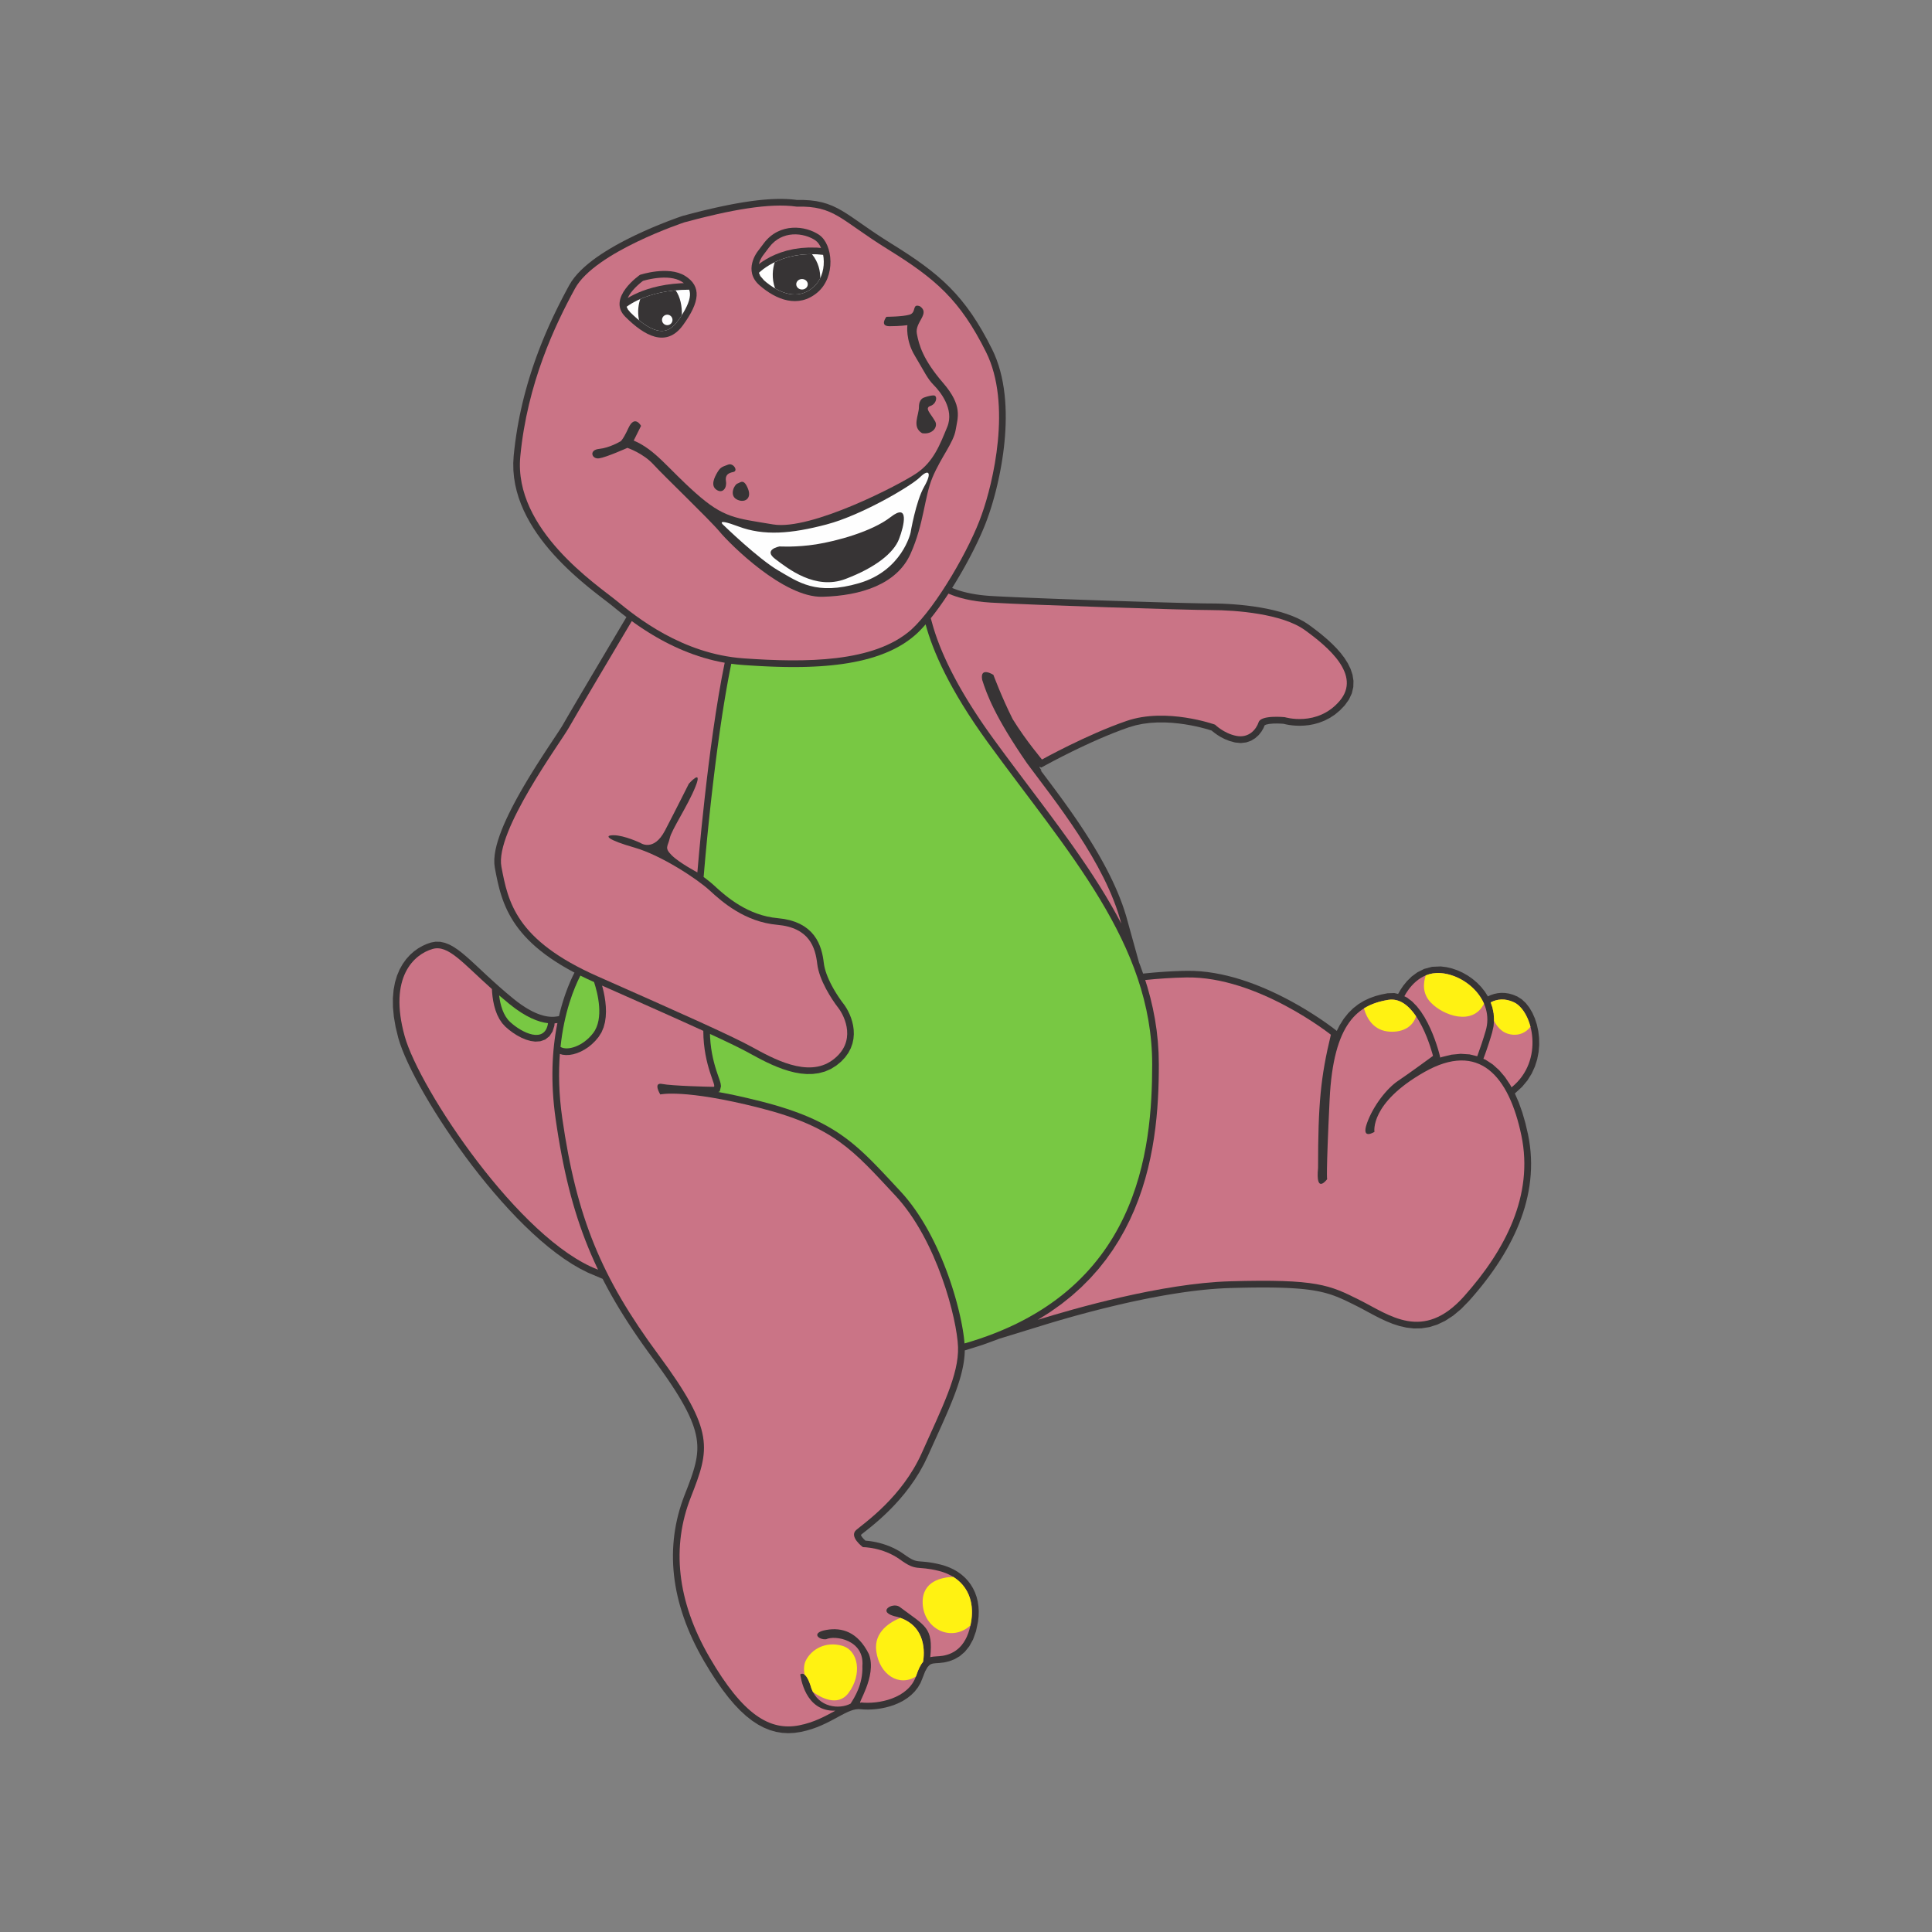 <?xml version="1.0" encoding="UTF-8"?>
<!DOCTYPE svg PUBLIC "-//W3C//DTD SVG 1.1//EN" "http://www.w3.org/Graphics/SVG/1.1/DTD/svg11.dtd">
<!-- Creator: CorelDRAW 2018 (64-Bit) -->
<svg xmlns="http://www.w3.org/2000/svg" xml:space="preserve" width="3.413in" height="3.413in" version="1.1" style="shape-rendering:geometricPrecision; text-rendering:geometricPrecision; image-rendering:optimizeQuality; fill-rule:evenodd; clip-rule:evenodd"
viewBox="0 0 3413.33 3413.33"
 xmlns:xlink="http://www.w3.org/1999/xlink">
 <rect x="0" y="0" width="3413.33" height="3413.33" fill="#808080" stroke="none"/>
 <defs>
  <style type="text/css">
   <![CDATA[
    .fil0 {fill:none}
    .fil3 {fill:#FEFEFE}
    .fil1 {fill:#373435}
    .fil5 {fill:#FFF212}
    .fil2 {fill:#CA7486}
    .fil4 {fill:#78C843}
   ]]>
  </style>
 </defs>
 <g id="Layer_x0020_1">
  <rect class="fil0" x="-0" y="-0" width="3413.33" height="3413.33"/>
  <g id="_2523608444528">
   <path class="fil1" d="M1408.15 353.3l-3.93 -0.51 -4.97 -0.51 -5.07 -0.38 -5.19 -0.28 -5.28 -0.15 -5.39 -0.04 -5.5 0.06 -5.61 0.16 -5.7 0.28 -5.8 0.37 -5.89 0.47 -6.01 0.56 -6.07 0.67 -6.19 0.75 -6.26 0.84 -6.39 0.92 -6.45 1.02 -6.54 1.09 -6.61 1.19 -6.72 1.24 -6.79 1.33 -6.87 1.4 -6.94 1.47 -7.03 1.53 -7.1 1.62 -7.16 1.67 -7.23 1.73 -7.31 1.81 -7.36 1.85 -7.43 1.93 -7.48 1.97 -7.96 2.13 -0.82 0.28 -1.31 0.44 -2.2 0.76 -2.99 1.05 -3.7 1.33 -4.38 1.6 -5 1.86 -5.59 2.11 -6.1 2.39 -6.57 2.62 -6.98 2.85 -7.36 3.07 -7.67 3.31 -7.93 3.52 -8.15 3.72 -8.34 3.93 -8.43 4.15 -8.49 4.31 -8.51 4.51 -8.5 4.69 -8.39 4.88 -8.26 5.03 -8.08 5.2 -7.87 5.37 -7.57 5.55 -7.25 5.7 -6.87 5.88 -6.46 6.05 -5.97 6.26 -5.46 6.45 -4.86 6.67 -4.08 6.67 -3.5 6.47 -3.45 6.46 -3.52 6.67 -3.58 6.91 -3.62 7.14 -3.65 7.35 -3.68 7.56 -3.72 7.78 -3.7 8 -3.71 8.2 -3.69 8.41 -3.68 8.61 -3.64 8.82 -3.61 9.02 -3.56 9.22 -3.51 9.42 -3.43 9.62 -3.36 9.8 -3.27 9.99 -3.17 10.17 -3.07 10.38 -2.95 10.54 -2.83 10.72 -2.7 10.91 -2.54 11.09 -2.41 11.24 -2.23 11.43 -2.07 11.6 -1.87 11.76 -1.69 11.92 -1.5 12.09 -1.31 12.41 -0.72 12.75 0.22 12.7 1.13 12.47 1.96 12.22 2.76 11.98 3.47 11.69 4.15 11.42 4.75 11.12 5.31 10.84 5.8 10.54 6.23 10.25 6.61 9.92 6.95 9.64 7.22 9.31 7.46 9.01 7.62 8.67 7.76 8.37 7.81 8.03 7.85 7.7 7.81 7.35 7.73 7.03 7.61 6.67 7.42 6.31 7.17 5.94 6.91 5.58 6.56 5.19 6.17 4.81 5.71 4.41 5.23 4.01 4.65 3.58 4.04 3.14 3.38 2.7 3.28 2.68 3.61 2.94 3.91 3.15 4.17 3.33 4.47 3.5 4.74 3.63 0.29 0.22 -3.1 5.24 -2.74 4.61 -2.99 5.04 -3.22 5.41 -3.41 5.76 -3.61 6.07 -3.76 6.35 -3.92 6.58 -4.03 6.8 -4.14 6.98 -4.21 7.11 -4.3 7.22 -4.33 7.31 -4.35 7.34 -4.35 7.35 -4.35 7.33 -4.3 7.29 -4.25 7.18 -4.17 7.06 -4.09 6.91 -3.96 6.72 -3.82 6.49 -3.67 6.23 -3.49 5.93 -3.29 5.62 -3.08 5.25 -2.84 4.86 -2.59 4.44 -2.31 3.99 -2.02 3.48 -3.04 5.3 -1.59 2.72 -2.13 3.41 -2.69 4.19 -3.19 4.87 -3.62 5.5 -4.03 6.06 -4.37 6.61 -4.7 7.09 -4.94 7.54 -5.17 7.93 -5.33 8.29 -5.5 8.6 -5.57 8.89 -5.63 9.12 -5.64 9.32 -5.62 9.48 -5.54 9.6 -5.43 9.67 -5.26 9.71 -5.08 9.72 -4.83 9.69 -4.56 9.6 -4.24 9.51 -3.88 9.37 -3.47 9.22 -3.02 9 -2.54 8.8 -2 8.56 -1.39 8.33 -0.72 8.08 0.04 7.85 0.86 7.18 1.19 6.29 1.16 5.96 1.23 6.02 1.31 6.09 1.45 6.17 1.57 6.22 1.74 6.28 1.94 6.33 2.17 6.39 2.39 6.41 2.68 6.45 2.96 6.48 3.3 6.51 3.62 6.51 4 6.52 4.37 6.52 4.8 6.53 5.21 6.5 5.67 6.5 6.12 6.46 6.62 6.46 7.12 6.42 7.67 6.39 8.2 6.36 8.79 6.34 9.37 6.3 10 6.28 10.61 6.24 11.3 6.22 2.16 1.11 -1.8 3.61 -1.85 3.87 -1.92 4.15 -1.99 4.46 -2.01 4.79 -2.05 5.06 -2.06 5.37 -2.07 5.67 -2.06 5.97 -2.02 6.25 -1.99 6.56 -1.95 6.84 -1.88 7.15 -1.78 7.26 -7.19 0.94 -2.91 0.19 -3.17 0 -3.44 -0.21 -3.7 -0.45 -3.98 -0.74 -4.26 -1.04 -4.54 -1.41 -4.83 -1.77 -5.13 -2.2 -5.42 -2.65 -5.74 -3.15 -6.01 -3.66 -6.32 -4.22 -6.61 -4.8 -6.95 -5.45 -13.12 -10.93 -12.22 -10.59 -11.32 -10.15 -10.56 -9.69 -9.81 -9.16 -9.19 -8.59 -8.64 -7.97 -8.19 -7.3 -7.81 -6.58 -7.59 -5.84 -7.5 -5.01 -7.58 -4.11 -7.8 -3.05 -8.11 -1.77 -8.36 -0.2 -8.09 1.45 -7.56 2.59 -7.44 3.34 -7.46 4.28 -7.39 5.27 -7.13 6.33 -6.73 7.42 -6.17 8.57 -5.48 9.71 -4.6 10.91 -3.61 12.06 -2.47 13.26 -1.25 14.46 0.12 15.71 1.56 16.98 3.13 18.3 4.8 19.67 3.08 9.88 3.9 10.67 4.71 11.46 5.46 12.17 6.21 12.87 6.89 13.49 7.57 14.05 8.2 14.55 8.81 14.99 9.38 15.36 9.91 15.65 10.42 15.87 10.9 16.06 11.33 16.13 11.73 16.16 12.09 16.11 12.45 16 12.74 15.81 13.02 15.56 13.24 15.22 13.46 14.85 13.62 14.37 13.77 13.84 13.88 13.23 13.98 12.58 14.03 11.83 14.06 11.02 14.05 10.13 14.04 9.2 14.01 8.16 13.96 7.06 26.04 11 2.77 5.45 6.42 12.1 6.69 12.09 6.96 12.1 7.25 12.13 7.52 12.16 7.81 12.24 8.11 12.3 8.42 12.41 8.71 12.51 9.04 12.65 9.32 12.75 9.1 12.44 8.41 11.77 7.8 11.2 7.17 10.63 6.58 10.12 6 9.61 5.43 9.15 4.88 8.69 4.35 8.28 3.83 7.87 3.33 7.51 2.85 7.15 2.42 6.85 1.97 6.55 1.57 6.31 1.18 6.09 0.83 5.94 0.47 5.79 0.16 5.69 -0.17 5.67 -0.46 5.68 -0.74 5.7 -1.03 5.78 -1.31 5.91 -1.57 6.07 -1.82 6.24 -2.06 6.44 -2.31 6.67 -2.5 6.94 -2.72 7.22 -2.9 7.53 -3.11 7.94 -3.11 8.33 -2.89 8.47 -2.62 8.54 -2.39 8.58 -2.1 8.67 -1.85 8.7 -1.58 8.77 -1.32 8.83 -1.04 8.89 -0.77 8.92 -0.51 8.98 -0.23 9.03 0.05 9.09 0.32 9.11 0.6 9.17 0.88 9.2 1.17 9.26 1.44 9.27 1.73 9.33 2.02 9.34 2.3 9.39 2.59 9.41 2.87 9.46 3.15 9.48 3.46 9.51 3.73 9.54 4.04 9.56 4.31 9.59 4.61 9.62 4.9 9.63 5.2 9.66 5.51 9.7 11.08 18.4 10.86 16.8 10.7 15.25 10.54 13.74 10.46 12.3 10.39 10.88 10.37 9.52 10.39 8.18 10.46 6.89 10.56 5.59 10.65 4.32 10.73 3.04 10.79 1.8 10.81 0.59 10.81 -0.53 10.72 -1.58 10.28 -2.33 9.6 -2.81 9.02 -3.2 8.45 -3.49 7.94 -3.66 7.44 -3.73 6.98 -3.69 6.56 -3.57 6.16 -3.31 5.78 -3 5.43 -2.58 5.05 -2.09 4.7 -1.54 4.37 -0.98 4.09 -0.41 4.56 0.16 6.04 0.49 7.07 0.15 7.41 -0.25 7.65 -0.69 7.86 -1.12 7.96 -1.63 8 -2.13 7.94 -2.7 7.81 -3.29 7.57 -3.94 7.27 -4.66 6.8 -5.42 6.24 -6.21 5.52 -7.07 4.65 -7.93 3.33 -8.1 4.8 -12.3 4.11 -7.3 3.37 -3.78 2.78 -1.77 3.31 -1 4.9 -0.59 6.67 -0.43 8.2 -0.94 9.15 -2.11 9.41 -3.61 9.35 -5.46 8.82 -7.55 7.93 -9.78 6.67 -12.1 5.2 -14.5 3.55 -16.95 1.04 -9.4 0.25 -9.02 -0.51 -8.74 -1.27 -8.42 -2 -8.07 -2.74 -7.7 -3.44 -7.28 -4.13 -6.84 -4.76 -6.34 -5.39 -5.84 -5.95 -5.29 -6.5 -4.74 -6.98 -4.15 -7.44 -3.58 -7.85 -3 -8.14 -2.38 -7.6 -1.77 -6.63 -1.3 -5.82 -0.93 -5.15 -0.65 -4.49 -0.43 -3.89 -0.31 -3.3 -0.27 -2.83 -0.3 -2.43 -0.37 -2.23 -0.5 -2.28 -0.71 -2.55 -1.03 -3 -1.48 -3.57 -2.06 -4.24 -2.74 -5.24 -3.66 -6.12 -4.12 -6.41 -3.74 -6.38 -3.22 -6.3 -2.77 -6.13 -2.31 -5.92 -1.94 -5.66 -1.58 -5.34 -1.28 -4.94 -0.98 -4.5 -0.74 -3.98 -0.53 -3.46 -0.37 -2.63 -0.2 -0.28 -0.23 -2.86 -2.76 -2.73 -3.17 -1.78 -2.83 -0.33 -1 0.46 -0.65 1.87 -1.54 4.17 -3.31 5.31 -4.2 6.27 -5.07 7.09 -5.88 7.74 -6.73 8.29 -7.55 8.67 -8.38 8.97 -9.19 9.12 -10.04 9.14 -10.86 9.02 -11.7 8.79 -12.53 8.41 -13.38 7.92 -14.23 7.19 -14.91 3.37 -7.5 3.98 -8.86 5.66 -12.49 3.13 -6.9 3.08 -6.82 3.03 -6.72 2.95 -6.61 2.89 -6.5 2.83 -6.43 2.76 -6.33 2.67 -6.25 2.59 -6.17 2.49 -6.08 2.41 -6 2.29 -5.93 2.2 -5.83 2.1 -5.78 1.98 -5.72 1.84 -5.64 1.74 -5.58 1.6 -5.54 1.46 -5.46 1.31 -5.42 1.17 -5.36 1.01 -5.31 0.86 -5.28 0.67 -5.23 0.52 -5.18 0.31 -5.15 0.1 -3.86 31.52 -9.85 27.01 -9.91 1.52 -0.64 78.44 -24.13 6.63 -2.04 7.15 -2.15 7.61 -2.27 8.07 -2.36 8.5 -2.46 8.9 -2.53 9.27 -2.61 9.64 -2.63 9.98 -2.69 10.29 -2.71 10.56 -2.73 10.83 -2.72 11.07 -2.72 11.28 -2.69 11.46 -2.67 11.64 -2.61 11.78 -2.55 11.9 -2.48 11.97 -2.41 12.06 -2.29 12.1 -2.19 12.12 -2.06 12.1 -1.94 12.07 -1.79 12.03 -1.63 11.95 -1.46 11.81 -1.28 11.71 -1.08 11.56 -0.88 11.37 -0.66 11.19 -0.44 13.95 -0.36 13.25 -0.28 12.53 -0.19 11.82 -0.1 11.17 0 10.53 0.08 9.94 0.18 9.34 0.25 8.8 0.35 8.28 0.44 7.79 0.52 7.31 0.61 6.89 0.69 6.48 0.78 6.12 0.86 5.76 0.94 5.45 1.03 5.19 1.11 4.94 1.19 4.72 1.26 4.56 1.35 4.41 1.44 4.31 1.52 4.23 1.61 4.22 1.72 4.21 1.81 4.25 1.9 4.3 2 4.39 2.11 4.52 2.22 4.68 2.31 4.76 2.38 9.83 5.1 10.07 5.43 10.43 5.6 10.78 5.52 11.18 5.24 11.57 4.69 12.03 3.89 12.48 2.81 12.96 1.46 13.38 -0.23 13.72 -2.15 13.93 -4.34 14.05 -6.68 14.11 -9.17 14.16 -11.8 14.09 -14.43 7.01 -7.97 6.72 -7.92 6.59 -8.01 6.42 -8.1 6.27 -8.19 6.1 -8.3 5.91 -8.39 5.71 -8.48 5.52 -8.56 5.3 -8.67 5.08 -8.75 4.85 -8.85 4.61 -8.93 4.36 -9.03 4.11 -9.11 3.81 -9.21 3.54 -9.27 3.26 -9.38 2.96 -9.45 2.63 -9.55 2.31 -9.62 1.97 -9.7 1.64 -9.77 1.26 -9.85 0.91 -9.91 0.53 -10 0.15 -10.06 -0.26 -10.13 -0.66 -10.19 -1.09 -10.24 -1.5 -10.29 -1.96 -10.36 -4.61 -19.81 -5.42 -18.77 -6.24 -17.6 -6.94 -15.94 12.91 -11.85 9.32 -11.26 7.47 -11.96 5.69 -12.44 4.04 -12.7 2.5 -12.8 1.09 -12.71 -0.23 -12.47 -1.41 -12.05 -2.51 -11.52 -3.51 -10.83 -4.45 -10.03 -5.34 -9.08 -6.26 -7.99 -7.19 -6.71 -7.89 -4.95 -7.58 -3.14 -7.18 -2.02 -7 -1.05 -6.8 -0.17 -6.48 0.65 -6.13 1.36 -5.69 1.93 -5.04 2.27 -5.44 -8.57 -6.5 -8.17 -7.24 -7.43 -7.92 -6.69 -8.45 -5.9 -8.93 -5.09 -9.28 -4.2 -9.56 -3.28 -9.75 -2.3 -10.17 -1.28 -15.34 0.64 -13.96 3.74 -12.03 6.02 -10.08 7.43 -8.22 8.07 -6.52 7.99 -4.94 7.3 -4.26 7.37 -6.72 -1.55 -12.09 0.42 -11.1 2.2 -10.4 2.8 -10.24 3.69 -10 4.72 -9.66 5.89 -9.21 7.18 -8.65 8.57 -8.02 10 -7.28 11.52 -4.97 9.91 -3.48 -2.71 -1.16 -0.9 -1.89 -1.45 -2.6 -1.95 -3.26 -2.39 -3.91 -2.83 -4.52 -3.19 -5.12 -3.54 -5.68 -3.83 -6.24 -4.11 -6.76 -4.32 -7.25 -4.52 -7.72 -4.67 -8.2 -4.79 -8.59 -4.84 -9.02 -4.9 -9.39 -4.88 -9.74 -4.84 -10.08 -4.76 -10.4 -4.65 -10.68 -4.48 -10.94 -4.29 -11.19 -4.06 -11.43 -3.79 -11.59 -3.45 -11.78 -3.11 -11.93 -2.7 -12.07 -2.28 -12.17 -1.8 -12.26 -1.27 -12.33 -0.71 -12.24 -0.11 -4.91 0.11 -4.76 0.13 -4.73 0.16 -4.73 0.18 -4.71 0.21 -4.68 0.24 -4.66 0.26 -4.64 0.28 -4.62 0.31 -4.59 0.33 -4.55 0.35 -4.54 0.37 -4.51 0.4 -4.46 0.41 -4.44 0.43 -7.03 0.7 -4.76 -13.41 -2.38 -6.05 -22.78 -82.18 -3.28 -10.5 -3.61 -10.48 -3.94 -10.45 -4.22 -10.42 -4.51 -10.38 -4.74 -10.31 -5 -10.26 -5.19 -10.17 -5.4 -10.11 -5.56 -10.02 -5.71 -9.93 -5.83 -9.81 -5.95 -9.71 -6.04 -9.58 -6.11 -9.46 -6.14 -9.3 -6.19 -9.16 -6.19 -8.99 -6.19 -8.83 -6.14 -8.63 -6.09 -8.46 -6.02 -8.26 -5.94 -8.05 -5.81 -7.81 -5.68 -7.6 -5.52 -7.35 -10.5 -13.94c6.93,4.65 -7.83,-10.13 1.44,-4.34l7.93 -4.29 2.62 -1.44 4.19 -2.24 5.63 -3.01 6.98 -3.65 8.18 -4.22 9.25 -4.68 10.2 -5.06 11.02 -5.33 11.7 -5.52 12.26 -5.62 12.66 -5.61 12.96 -5.51 13.11 -5.33 13.14 -5.04 12.83 -4.59 12.55 -3.67 12.65 -2.56 12.81 -1.61 12.81 -0.77 12.68 -0 12.37 0.61 11.91 1.14 11.29 1.52 10.53 1.81 9.59 1.96 8.51 1.99 7.26 1.9 5.89 1.69 4.33 1.33 1.31 0.43 1.28 1.11 3.75 3.01 5.01 3.56 6.19 3.81 7.3 3.72 8.36 3.3 9.5 2.53 10.07 0.99 9.56 -1.14 8.59 -3 7.33 -4.48 6.08 -5.46 4.85 -6.09 3.73 -6.41 1.76 -4.27 0.56 -0.7 2.09 -1 5.46 -1.2 7.03 -0.66 7.26 -0.12 6.36 0.2 4.47 0.3 0.58 0.05 1.94 0.5 3.44 0.75 4.49 0.79 5.48 0.72 6.33 0.51 7.1 0.18 7.73 -0.3 8.31 -0.89 8.73 -1.65 9.06 -2.54 9.24 -3.56 9.31 -4.72 9.2 -6.02 8.95 -7.42 8.64 -9.02 7.41 -10.27 5.06 -10.89 2.63 -11.14 0.29 -11.1 -1.73 -10.76 -3.44 -10.3 -4.8 -9.8 -5.9 -9.32 -6.77 -8.87 -7.46 -8.46 -7.95 -8.04 -8.28 -7.63 -8.42 -7.19 -8.4 -6.74 -8.19 -6.24 -8.02 -5.9 -8.62 -5.57 -9.62 -5.06 -10.22 -4.45 -10.77 -3.94 -11.19 -3.44 -11.53 -3 -11.75 -2.57 -11.87 -2.2 -11.87 -1.85 -11.78 -1.52 -11.57 -1.22 -11.27 -0.96 -10.82 -0.69 -10.29 -0.47 -9.64 -0.26 -8.81 -0.09 -4.75 -0.02 -5.96 -0.07 -7.14 -0.12 -8.27 -0.17 -9.29 -0.2 -10.24 -0.24 -11.09 -0.28 -11.9 -0.33 -12.61 -0.34 -13.23 -0.39 -13.78 -0.41 -14.28 -0.44 -14.67 -0.45 -15 -0.48 -15.23 -0.49 -15.42 -0.52 -15.5 -0.52 -15.5 -0.52 -15.44 -0.54 -15.31 -0.55 -15.08 -0.54 -28.13 -1.06 -15.01 -0.59 -13.43 -0.54 -12.82 -0.53 -12.13 -0.52 -11.37 -0.51 -10.53 -0.48 -9.61 -0.47 -8.6 -0.44 -7.48 -0.43 -6.31 -0.42 -5.99 -0.54 -5.74 -0.63 -5.5 -0.72 -5.22 -0.79 -5 -0.87 -4.73 -0.93 -4.51 -1 -4.28 -1.03 -4.04 -1.07 -3.79 -1.11 -3.61 -1.15 -3.36 -1.15 -3.17 -1.17 -2.96 -1.18 -1.05 -0.45 0.46 -0.72 4.49 -7.22 4.4 -7.29 4.35 -7.32 4.26 -7.37 4.18 -7.38 4.05 -7.38 3.95 -7.32 3.82 -7.3 3.7 -7.23 3.54 -7.14 3.41 -7.02 3.24 -6.92 3.06 -6.76 2.88 -6.6 2.71 -6.43 2.49 -6.24 2.28 -6.02 2.03 -5.7 1.95 -5.53 2.04 -6.08 2.07 -6.52 2.09 -6.93 2.11 -7.32 2.1 -7.71 2.07 -8.07 2.02 -8.39 1.99 -8.67 1.9 -8.98 1.81 -9.23 1.7 -9.48 1.57 -9.68 1.44 -9.89 1.27 -10.06 1.08 -10.2 0.89 -10.3 0.68 -10.42 0.44 -10.48 0.19 -10.55 -0.07 -10.56 -0.36 -10.59 -0.67 -10.56 -1 -10.53 -1.34 -10.45 -1.7 -10.38 -2.11 -10.28 -2.51 -10.15 -2.93 -9.98 -3.39 -9.81 -3.86 -9.61 -4.34 -9.3 -8.79 -17.03 -8.79 -15.81 -8.88 -14.74 -9.05 -13.8 -9.27 -12.92 -9.56 -12.16 -9.89 -11.45 -10.31 -10.89 -10.75 -10.37 -11.26 -9.98 -11.81 -9.66 -12.43 -9.48 -13.09 -9.36 -13.83 -9.39 -14.61 -9.5 -15.43 -9.68 -14.86 -9.4 -13.25 -8.73 -11.92 -8.1 -10.81 -7.51 -9.9 -6.91 -9.22 -6.35 -8.76 -5.8 -8.53 -5.26 -8.49 -4.67 -8.65 -4.09 -8.96 -3.44 -9.43 -2.77 -10 -2.06 -10.7 -1.35 -11.57 -0.69 -11.62 -0.02z"/>
   <path class="fil2" d="M1407.38 365.06c-47.59,-6.91 -117.7,5.91 -198.03,27.68 0,0 -158.11,52.29 -193.41,116.87 -35.3,64.59 -84.43,167.62 -96.71,296.79 -12.28,129.17 136.61,227.58 170.39,255.26 33.77,27.68 115.13,93.8 224.12,101.49 108.99,7.69 230.25,7.69 296.26,-50.74 44.52,-40.46 104.39,-145.16 124.34,-202.99 19.95,-55.36 53.72,-195.3 7.67,-287.56 -46.06,-92.26 -89.03,-129.17 -173.46,-181.45 -84.43,-52.28 -93.63,-76.89 -161.17,-75.35zm-30.28 600.36c0,0 -29.65,5.56 -7.41,22.23 22.23,16.67 70.41,55.58 124.13,35.2 53.73,-20.38 85.22,-46.32 94.49,-70.41 9.26,-24.09 18.52,-64.85 -14.82,-38.91 -33.35,25.94 -96.34,42.61 -131.55,48.17 -35.2,5.56 -64.85,3.7 -64.85,3.7z"/>
   <path class="fil1" d="M1130.69 485.55c0,0 -59.29,40.76 -25.94,74.11 33.35,33.35 72.25,55.58 101.9,14.82 29.64,-40.76 33.35,-68.55 3.7,-87.08 -29.64,-18.53 -79.67,-1.85 -79.67,-1.85z"/>
   <polygon class="fil3" points="1107.19,541.9 1107.42,542.84 1109.45,546.86 1113.41,551.67 1119.09,557.17 1125.16,562.62 1131.24,567.63 1137.28,572.11 1143.25,576 1149.07,579.21 1154.7,581.71 1160.05,583.46 1165.11,584.45 1169.87,584.7 1174.38,584.23 1178.76,583 1183.17,580.91 1187.69,577.76 1192.37,573.36 1197.27,567.37 1202.15,560.43 1206.5,553.65 1210.2,547.28 1213.24,541.3 1215.62,535.75 1217.35,530.65 1218.44,526.03 1218.97,521.87 1218.97,518.18 1218.5,514.88 1217.59,511.86 1217.57,511.82 1203.63,512.19 1190.5,513.22 1178.33,514.83 1167.14,516.9 1156.91,519.36 1147.63,522.09 1139.28,525 1131.87,528 1125.37,531 1119.79,533.89 1115.11,536.59 1111.31,538.98 1108.42,540.98 "/>
   <polygon class="fil2" points="1126.01,504.61 1122.14,508.39 1118.3,512.59 1114.69,517.09 1111.54,521.75 1109.04,526.43 1109,526.53 1109.03,526.51 1114.15,523.57 1120.2,520.43 1127.19,517.2 1135.13,513.99 1144.02,510.88 1153.88,507.98 1164.69,505.38 1176.49,503.2 1189.26,501.52 1203.02,500.41 1208.26,500.26 1204.21,497.46 1199.72,495.07 1194.87,493.24 1189.59,491.88 1183.99,490.99 1178.2,490.52 1172.3,490.44 1166.44,490.7 1160.72,491.22 1155.29,491.96 1150.24,492.82 1145.7,493.74 1141.78,494.66 1138.58,495.49 1136.19,496.17 1136.02,496.22 1135.34,496.72 1132.83,498.7 1129.64,501.34 "/>
   <path class="fil1" d="M1131.17 528.33c-2.69,7.89 -5.57,21.32 -2.16,37.46l2.22 1.83 6.04 4.48 5.97 3.89 5.81 3.21 5.63 2.5 5.35 1.75 5.06 1 4.76 0.25 4.51 -0.47 4.39 -1.23 4.41 -2.09 4.52 -3.15 4.68 -4.4 4.9 -5.99 4.88 -6.94 2.51 -3.91c0.46,-14.57 -2.56,-32.01 -11.03,-43.56l-3.13 0.25 -12.16 1.61 -11.2 2.07 -10.22 2.46 -9.29 2.73 -8.35 2.92 -7.41 3 -0.69 0.33z"/>
   <path class="fil3" d="M1178.86 555.96c5.12,0 9.26,4.14 9.26,9.26 0,5.12 -4.14,9.26 -9.26,9.26 -5.12,0 -9.27,-4.15 -9.27,-9.26 0,-5.12 4.15,-9.26 9.27,-9.26z"/>
   <path class="fil1" d="M1349.31 429.96l-11.12 14.82c0,0 -25.94,33.35 3.71,59.29 29.64,25.94 68.55,40.76 101.9,12.97 33.35,-27.79 27.79,-85.22 3.7,-101.9 -24.08,-16.68 -70.4,-22.24 -98.19,14.82z"/>
   <polygon class="fil3" points="1340.8,481.95 1343.31,487.74 1350.17,495.65 1354.89,499.59 1360.26,503.64 1365.75,507.35 1371.31,510.64 1376.94,513.52 1382.56,515.91 1388.17,517.8 1393.72,519.16 1399.22,519.97 1404.62,520.22 1409.94,519.88 1415.22,518.93 1420.46,517.35 1425.7,515.04 1430.97,511.96 1436.19,508.05 1440.91,503.53 1444.89,498.58 1448.21,493.19 1450.89,487.39 1452.94,481.28 1454.38,474.94 1455.2,468.51 1455.41,462.06 1455.06,455.74 1454.25,450.3 1442.85,449.26 1428.9,449.07 1415.97,449.94 1404.06,451.68 1393.16,454.15 1383.24,457.2 1374.3,460.67 1366.33,464.39 1359.35,468.25 1353.31,472.07 1348.24,475.71 1344.12,479 1340.96,481.8 "/>
   <polygon class="fil2" points="1358.53,437.29 1347.7,451.72 1346.96,452.76 1344.94,456.06 1342.48,461.13 1340.65,466.72 1341.14,466.32 1346.74,462.31 1353.35,458.12 1361,453.9 1369.67,449.84 1379.38,446.07 1390.13,442.78 1401.9,440.1 1414.73,438.24 1428.57,437.31 1443.46,437.48 1450.61,438.13 1448.68,434.12 1446.19,430.23 1443.52,427.15 1440.58,424.69 1436.92,422.4 1432.56,420.17 1427.83,418.2 1422.73,416.55 1417.41,415.3 1411.88,414.44 1406.24,414.06 1400.56,414.16 1394.89,414.8 1389.27,415.98 1383.75,417.77 1378.38,420.15 1373.17,423.22 1368.13,427.01 1363.31,431.59 "/>
   <path class="fil1" d="M1368.72 463.28c-3.5,11.18 -5.91,27.72 0.61,46.19l1.99 1.18 5.63 2.87 5.62 2.39 5.61 1.89 5.56 1.36 5.5 0.81 5.39 0.25 5.33 -0.33 5.27 -0.95 5.24 -1.58 5.24 -2.31 5.27 -3.08 5.22 -3.91 4.73 -4.52 3.97 -4.95 3.33 -5.4 0.95 -2.06c0.02,-11.26 -2.61,-27.26 -14.6,-41.98l-5.67 -0.07 -12.93 0.87 -11.92 1.74 -10.89 2.47 -9.93 3.05 -8.93 3.47 -5.59 2.61z"/>
   <path class="fil1" d="M1095.48 780.14c0,0 -18.53,11.12 -37.06,12.97 -18.53,1.85 -12.97,18.53 0,16.67 12.97,-1.85 50.03,-18.52 50.03,-18.52 0,0 27.79,9.26 46.32,29.64 18.52,20.38 98.2,96.34 116.72,118.58 18.53,22.23 113.02,116.72 181.57,114.87 68.55,-1.85 131.55,-22.23 155.63,-75.96 24.09,-53.73 24.09,-100.05 38.91,-135.25 14.82,-35.2 37.06,-61.14 40.76,-83.37 3.7,-22.23 12.97,-42.61 -22.24,-83.37 -35.2,-40.76 -42.61,-66.7 -46.32,-87.08 -3.7,-20.38 24.09,-35.2 5.56,-48.17 -14.82,-5.56 -5.56,11.12 -18.53,14.83 -12.97,3.7 -40.76,3.7 -40.76,3.7 0,0 -12.97,16.67 5.56,16.67 18.53,0 31.5,-1.85 31.5,-1.85 0,0 -3.7,25.94 12.97,53.73 16.67,27.79 22.24,40.76 33.35,51.88 11.12,11.12 37.06,42.61 24.09,74.11 -12.97,31.49 -24.09,61.14 -53.73,81.52 -29.64,20.38 -187.13,101.91 -253.82,90.79 -66.7,-11.11 -87.08,-11.11 -137.1,-55.58 -50.02,-44.47 -70.41,-75.96 -109.31,-92.63l12.97 -25.94c0,0 -11.11,-20.38 -22.23,3.7 -11.12,24.09 -14.82,24.09 -14.82,24.09z"/>
   <path class="fil1" d="M1286.31 820.9c-9.26,3.7 -12.97,3.7 -18.52,12.97 -5.56,9.26 -12.97,24.09 -1.85,31.5 11.11,7.41 18.52,-3.71 16.67,-14.82 -1.85,-11.12 3.7,-14.83 12.97,-16.68 9.26,-1.85 0,-16.67 -9.27,-12.97z"/>
   <path class="fil1" d="M1302.99 854.25c-5.56,1.85 -14.83,20.38 -1.86,27.79 12.97,7.41 27.8,0 20.38,-18.53 -7.41,-18.53 -12.97,-11.11 -18.52,-9.26z"/>
   <path class="fil1" d="M1632.78 702.32c0,0 -9.26,1.85 -9.26,16.67 0,14.82 -12.97,35.2 5.56,46.32 18.53,3.2 29.65,-11.91 22.24,-22.24 -7.41,-12.97 -18.53,-22.23 -7.41,-25.94 11.12,-3.71 12.97,-18.53 5.56,-18.53 -7.41,0 -16.68,3.71 -16.68,3.71z"/>
   <path class="fil2" d="M1116.19 1097.3c-24.99,42.03 -98.51,165.78 -111.03,188.07 -15.13,26.94 -131.1,183.52 -119.33,245.82 11.77,62.3 25.21,129.65 169.76,193.63 144.54,63.98 235.3,104.39 272.28,124.59 36.98,20.21 99.16,55.57 142.86,23.58 43.7,-31.99 21.85,-77.46 10.09,-92.61 -11.76,-15.15 -33.62,-48.83 -36.98,-77.45 -3.36,-28.62 -13.44,-63.97 -70.59,-69.03 -57.14,-5.06 -97.48,-40.41 -119.33,-60.61 -21.85,-20.21 -85.72,-62.3 -132.78,-75.77 -47.06,-13.47 -55.46,-21.89 -36.98,-21.89 18.49,0 47.06,13.47 47.06,13.47 0,0 23.53,16.84 43.7,-21.89 20.17,-38.72 42.02,-82.5 42.02,-82.5 0,0 25.21,-28.62 11.76,5.05 -13.44,33.67 -42.02,75.76 -45.38,90.92 -3.37,15.16 -10.08,16.84 3.36,30.31 13.44,13.46 45.38,30.3 45.38,30.3 0,0 17.96,-223.61 48.27,-370.45l-8.46 -1.59 -9.8 -2.15 -9.61 -2.43 -9.41 -2.65 -9.22 -2.9 -9.01 -3.08 -8.79 -3.29 -8.58 -3.43 -8.37 -3.6 -8.15 -3.72 -7.93 -3.84 -7.71 -3.93 -7.48 -4.02 -7.23 -4.06 -7.01 -4.1 -6.77 -4.12 -6.53 -4.13 -6.28 -4.11 -6.04 -4.08 -5.77 -4.02 -5.54 -3.96 -0.48 -0.35z"/>
   <path class="fil4" d="M1635.31 1103.17c12.4,46.17 42.01,115.17 110.24,208.99 140.63,193.36 290.04,354.49 290.04,568.35 0,150.5 -23.05,404.35 -331.57,493.01l-0.43 -5.07 -0.68 -6.11 -0.89 -6.54 -1.09 -6.92 -1.3 -7.3 -1.5 -7.65 -1.71 -7.99 -1.9 -8.28 -2.12 -8.57 -2.32 -8.81 -2.54 -9.05 -2.74 -9.23 -2.95 -9.42 -3.17 -9.57 -3.39 -9.69 -3.6 -9.76 -3.82 -9.85 -4.04 -9.88 -4.26 -9.9 -4.48 -9.87 -4.72 -9.84 -4.94 -9.76 -5.17 -9.69 -5.4 -9.54 -5.63 -9.41 -5.88 -9.22 -6.12 -9.04 -6.37 -8.79 -6.62 -8.54 -6.87 -8.24 -7.05 -7.84 -6.88 -7.38 -6.61 -7.11 -6.43 -6.9 -6.3 -6.72 -6.16 -6.53 -6.09 -6.37 -6.01 -6.19 -5.98 -6.04 -5.95 -5.87 -5.98 -5.72 -6.01 -5.57 -6.07 -5.43 -6.16 -5.28 -6.29 -5.14 -6.42 -5.01 -6.59 -4.87 -6.76 -4.72 -6.98 -4.6 -7.2 -4.46 -7.47 -4.35 -7.73 -4.22 -8.04 -4.11 -8.36 -4 -8.71 -3.89 -9.07 -3.78 -9.47 -3.69 -9.87 -3.59 -10.33 -3.51 -10.78 -3.43 -11.29 -3.37 -11.8 -3.29 -12.36 -3.24 -24.04 -5.86 -22.02 -4.92 -20.04 -4.04 -9.01 -1.62 2.61 -1.1 2.15 -9.19 -0.7 -4.99 -1.07 -3.87 -1.32 -4 -1.57 -4.5 -1.77 -5.09 -1.9 -5.74 -1.95 -6.39 -1.96 -7.07 -1.87 -7.72 -1.72 -8.4 -1.48 -9.04 -1.17 -9.7 -0.78 -10.34 -0.15 -5.45 4.19 1.94 7.06 3.28 6.75 3.15 6.43 3.04 6.11 2.89 5.79 2.78 5.46 2.65 5.15 2.53 4.82 2.4 4.49 2.28 4.18 2.15 3.84 2.02 3.53 1.9 7.22 3.95 7.83 4.23 8.38 4.39 8.85 4.41 9.27 4.32 9.63 4.07 9.93 3.74 10.18 3.24 10.4 2.64 10.58 1.87 10.71 0.94 10.77 -0.14 10.78 -1.41 10.64 -2.85 10.38 -4.46 9.8 -6.13 8.63 -7.1 7.07 -7.52 5.65 -7.91 4.25 -8.17 2.95 -8.28 1.74 -8.26 0.67 -8.1 -0.26 -7.83 -1 -7.49 -1.63 -7.09 -2.09 -6.63 -2.45 -6.15 -2.66 -5.6 -2.8 -5.04 -2.81 -4.43 -2.6 -3.59 -2.32 -3.06 -2.37 -3.27 -2.53 -3.62 -2.64 -3.94 -2.71 -4.24 -2.74 -4.48 -2.72 -4.69 -2.65 -4.86 -2.54 -4.97 -2.4 -5.08 -2.21 -5.1 -1.99 -5.1 -1.7 -5.04 -1.41 -4.94 -1.07 -4.81 -0.77 -4.91 -0.72 -5.49 -1.01 -6.02 -1.34 -6.19 -1.75 -6.29 -2.22 -6.33 -2.8 -6.31 -3.43 -6.21 -4.19 -6.04 -4.95 -5.72 -5.79 -5.33 -6.63 -4.83 -7.5 -4.23 -8.35 -3.59 -9.25 -2.9 -10.14 -2.17 -10.7 -1.36 -10.15 -1.25 -9.36 -1.79 -9.01 -2.32 -8.67 -2.81 -8.3 -3.23 -7.95 -3.6 -7.61 -3.9 -7.25 -4.15 -6.87 -4.33 -6.51 -4.44 -6.13 -4.5 -5.76 -4.51 -5.37 -4.44 -5 -4.32 -4.61 -4.11 -4.35 -4 -4.82 -4.24 -5.77 -4.72 -6.54 -5.03 -1.52 -1.11 0.7 -7.76 0.17 -1.95 0.58 -6.92 0.5 -5.69 0.56 -6.37 0.66 -7.33 0.83 -9.09 1.74 -18.22 1.04 -10.69 1.14 -11.41 1.23 -12.04 1.33 -12.65 1.41 -13.19 1.5 -13.67 1.61 -14.08 1.68 -14.46 1.77 -14.79 1.85 -15.05 1.94 -15.24 2.02 -15.41 2.11 -15.5 2.17 -15.56 2.26 -15.52 2.33 -15.46 2.42 -15.33 2.49 -15.16 2.57 -14.91 2.63 -14.62 2.71 -14.27 2.88 -14.39 0.07 0.02 10.37 1.26 10.44 0.91 10.4 0.71 10.39 0.64 10.44 0.59 10.47 0.51 10.52 0.44 10.53 0.33 10.55 0.24 10.53 0.12 10.52 0.01 10.5 -0.13 10.47 -0.27 10.39 -0.43 10.35 -0.57 10.26 -0.76 10.18 -0.93 10.07 -1.13 9.98 -1.31 9.86 -1.54 9.72 -1.76 9.58 -1.99 9.43 -2.23 9.25 -2.49 9.09 -2.76 8.87 -3.04 8.7 -3.33 8.47 -3.64 8.25 -3.95 7.98 -4.3 7.73 -4.63 7.46 -4.99 7.17 -5.35 6.85 -5.74 4.63 -4.34 4.56 -4.59 4.6 -4.91 3.71 -4.2z"/>
   <path class="fil2" d="M1675.69 1048.76c15.54,6.81 39.6,13.82 74.98,15.89 74.8,4.4 345.42,13.2 389.43,13.2 44,0 125.41,6.6 165.01,35.2 39.6,28.6 101.21,79.21 61.6,125.41 -39.6,46.2 -96.81,28.6 -96.81,28.6 0,0 -41.8,-4.39 -46.2,8.8 -4.41,13.2 -17.6,28.6 -39.61,24.2 -22,-4.41 -37.4,-19.8 -37.4,-19.8 0,0 -85.81,-30.8 -156.21,-6.6 -70.41,24.2 -149.61,68.2 -149.61,68.2 0.48,0.04 -27.36,-31.9 -51.79,-71.48 -19.8,-39.61 -34.02,-78.12 -34.02,-78.12 0,0 -24.2,-15.4 -19.8,8.8 8.05,25.43 22.61,65.46 79.2,147.41 46.28,62.81 138.5,175.28 166.59,283.34l-7.67 -14.45 -9.78 -17.44 -10.22 -17.34 -10.61 -17.25 -10.98 -17.19 -11.33 -17.13 -11.65 -17.11 -11.93 -17.09 -12.19 -17.09 -12.41 -17.11 -12.62 -17.15 -12.78 -17.18 -12.93 -17.26 -13.03 -17.33 -13.12 -17.44 -13.17 -17.54 -13.21 -17.68 -13.2 -17.81 -13.16 -17.98 -6.22 -8.63 -6 -8.5 -5.79 -8.34 -5.56 -8.2 -5.35 -8.04 -5.15 -7.91 -4.94 -7.75 -4.76 -7.62 -4.55 -7.46 -4.36 -7.33 -4.17 -7.17 -4 -7.04 -3.81 -6.89 -3.64 -6.76 -3.46 -6.6 -3.31 -6.48 -3.13 -6.32 -2.97 -6.18 -2.82 -6.05 -2.69 -5.9 -2.52 -5.75 -2.38 -5.62 -2.24 -5.48 -2.11 -5.35 -1.96 -5.18 -1.85 -5.07 -1.73 -4.94 -1.61 -4.78 -1.48 -4.64 -1.39 -4.52 -1.27 -4.38 -3.37 -12.13 1.03 -1.27 4.68 -5.97 4.67 -6.2 4.68 -6.39 4.67 -6.59 4.65 -6.75 4.61 -6.9 2.22 -3.39z"/>
   <path class="fil2" d="M1833.27 2331.85c62.63,-19.53 219.39,-64.69 339.82,-68.13 154.01,-4.4 176.01,6.6 228.81,33 52.8,26.4 112.21,74.8 184.81,-6.6 72.61,-81.41 123.21,-178.21 101.21,-283.82 -22,-105.61 -74.81,-167.21 -171.61,-112.21 -96.8,55 -88,105.61 -88,105.61 0,0 -24.2,15.4 -13.2,-15.4 11,-30.8 35.2,-61.61 55,-74.81 19.8,-13.2 61.6,-44 61.6,-44 0,0 -26.4,-107.8 -79.2,-99 -52.8,8.8 -96.81,39.6 -103.41,176.01 -6.6,136.41 -4.4,140.81 -4.4,140.81 0,0 -20.74,28.28 -16.03,-19.8 -0.01,-113.54 4.63,-160.82 22.63,-235.42 0,0 -129.81,-103.41 -255.22,-101.2 -25.14,0.44 -49.67,2.13 -72.81,4.54l3.82 12.09 5.19 18.8 4.48 19.04 3.74 19.27 2.96 19.56 2.14 19.82 1.31 20.11 0.44 20.3 -0.07 14.64 -0.26 15.12 -0.49 15.65 -0.78 16.13 -1.11 16.57 -1.5 16.95 -1.92 17.3 -2.42 17.56 -2.93 17.81 -3.53 18 -4.15 18.14 -4.85 18.22 -5.57 18.26 -6.36 18.24 -7.2 18.19 -8.09 18.07 -9.01 17.91 -10.02 17.69 -11.05 17.4 -12.13 17.07 -13.26 16.7 -14.45 16.25 -15.67 15.76 -16.95 15.2 -18.24 14.6 -19.62 13.95 -21 13.24 -1.48 0.83z"/>
   <path class="fil2" d="M2481.13 1760.09c6.4,-12.02 26.8,-43.49 63.68,-40.95 45.5,3.14 95.71,48.64 80.02,101.98 -4.89,16.62 -10.1,31.86 -14.93,44.98l-13.53 -3.28 -15.67 -1.04 -16.45 1.57 -17.17 4.19 -2.49 0.95 -1.8 -7.18 -0.99 -3.63 -1.62 -5.51 -2.26 -7.09 -2.88 -8.33 -3.55 -9.29 -4.21 -9.91 -4.91 -10.22 -5.6 -10.22 -6.38 -9.93 -7.22 -9.34 -8.19 -8.41 -9.31 -7.09 -4.53 -2.24z"/>
   <path class="fil2" d="M2633.62 1770.88c11.04,-5.65 25.07,-7.84 41.43,0.04 33.35,16.06 54.04,103.12 -4.55,150.13l-2.52 -4.7 -9.09 -13.56 -10.18 -11.95 -11.33 -10.2 -12.53 -8.21 -4.07 -1.79 2.04 -5.54 1.89 -5.3 1.92 -5.48 1.91 -5.66 1.93 -5.81 1.91 -5.99 1.9 -6.13 1.98 -6.64 2.47 -11.12 0.87 -11.32 -0.69 -11 -2.14 -10.59 -3.12 -9.17z"/>
   <path class="fil5" d="M2501.83 1795.53c-12.52,-18.44 -28.95,-32.44 -49.33,-29.04 -15.22,2.54 -29.73,6.92 -42.81,15.11 5.71,19.59 18.27,39.51 45.68,41.08 24.31,1.39 40.92,-9.53 46.45,-27.16z"/>
   <path class="fil5" d="M2518.89 1723.3c7.51,-3.11 16.15,-4.83 25.93,-4.16 30.86,2.13 63.87,23.73 77.03,54.07 -19.78,39.72 -72.07,21.15 -94.29,-2.3 -14.51,-15.31 -13.29,-33.52 -8.67,-47.62z"/>
   <path class="fil5" d="M2633.62 1770.88c11.04,-5.65 25.07,-7.84 41.43,0.04 12.69,6.11 23.52,22.5 28.88,43.06 -9.69,12.68 -25.23,17.49 -41.43,11.86 -9.86,-3.43 -17.39,-11.8 -23.07,-22.31l0.15 -1.87 -0.69 -11 -2.14 -10.59 -3.12 -9.17z"/>
   <path class="fil4" d="M968.2 1807.7c-16.99,-1.92 -39.65,-10.61 -68.31,-33.95 -6.35,-5.17 -12.36,-10.23 -18.07,-15.16 2.07,17.16 7.28,35.67 19.39,46.92 20.98,19.48 61.5,38.96 67,2.19z"/>
   <path class="fil2" d="M984.84 1807.45c-1.59,0.25 -3.24,0.43 -5,0.56l-0.45 4.33 -3.19 10.08 -5.5 8.32 -7.57 5.91 -8.67 3 -8.75 0.59 -8.52 -1.17 -8.23 -2.42 -7.96 -3.39 -7.64 -4.1 -7.27 -4.67 -6.76 -5.05 -6.35 -5.47 -5.8 -6.33 -4.87 -7.25 -3.87 -7.68 -3.04 -7.96 -2.3 -8.08 -1.72 -8.09 -1.2 -7.96 -0.78 -7.73 -0.31 -5.46c-52.11,-46.63 -77.34,-78.73 -104.77,-70.87 -32.35,9.26 -78.56,49.37 -49.29,154.3 26.03,93.3 203.05,359.8 341.59,412.31l-1.31 -2.72 -5.68 -12.25 -5.43 -12.32 -5.2 -12.43 -4.97 -12.54 -4.76 -12.67 -4.54 -12.8 -4.35 -12.99 -4.13 -13.15 -3.96 -13.37 -3.76 -13.58 -3.59 -13.83 -3.41 -14.06 -3.26 -14.34 -3.1 -14.63 -2.96 -14.94 -2.81 -15.25 -2.68 -15.6 -2.54 -15.96 -2.46 -16.38 -1.64 -12.41 -1.36 -12.17 -1.07 -11.9 -0.8 -11.65 -0.54 -11.36 -0.28 -11.09 -0.05 -10.81 0.17 -10.55 0.39 -10.26 0.58 -9.99 0.77 -9.71 0.94 -9.43 1.11 -9.13 1.25 -8.87 1.39 -8.57 1.51 -8.31 0.75 -3.66z"/>
   <path class="fil2" d="M989.15 1861.97c-2.55,32.94 -1.93,70.93 4.24,113.73 25.2,175.1 68.9,281.18 169.75,417.56 100.85,136.38 90.75,166.69 57.15,252.55 -33.61,85.87 -25.22,181.84 33.61,282.87 58.83,101.03 105.89,129.64 157.99,119.54 26.63,-5.15 46.65,-16.48 63.93,-25.87 -54.07,1.85 -61.17,-60.31 -62.01,-64.01 0,0 9.83,-9.83 19.67,24.58 12.62,34.3 49.63,37.38 69.28,26.93 7.13,-11.17 21.98,-34.34 20.83,-66.26 4.09,-46.7 -48.89,-54.9 -63.91,-47.52 -13.11,1.64 -27.85,-11.47 0,-16.39 27.86,-4.91 55.71,3.28 75.37,42.6 15.42,39.58 -23.97,93.13 -13.92,85.52 30.26,3.37 84.04,-6.72 97.49,-47.14 4.02,-12.1 8.03,-19.83 12.24,-24.8 2.43,-15.02 6.5,-63.79 -45.02,-79.12 -39.66,-7.98 -9.4,-26.69 3.28,-18.02 46.2,34.65 59.63,36.19 54.42,89 6.53,-1.67 13.77,-1.01 22.14,-2.41 20.17,-3.37 43.7,-16.84 50.42,-62.3 6.72,-45.46 -16.81,-77.45 -57.14,-87.56 -40.34,-10.1 -38.66,1.69 -68.91,-20.2 -30.25,-21.89 -65.55,-21.89 -65.55,-21.89 0,0 -25.22,-18.52 -11.76,-30.31 13.44,-11.79 80.68,-57.24 115.98,-136.38 35.3,-79.14 65.55,-138.07 63.87,-186.9 -1.69,-48.83 -36.98,-188.57 -110.93,-267.7 -73.95,-79.14 -107.56,-121.23 -240.34,-154.9 -132.79,-33.68 -174.8,-23.57 -174.8,-23.57 0,0 -13.44,-21.89 3.37,-18.52 16.81,3.36 82.35,5.05 90.76,5.05 7.06,0 -17.89,-35.63 -18.11,-98.89l-6.99 -3.19 -8.34 -3.8 -8.65 -3.91 -8.96 -4.06 -9.28 -4.18 -9.61 -4.32 -9.91 -4.44 -10.23 -4.58 -10.56 -4.7 -10.87 -4.85 -11.18 -4.96 -11.5 -5.12 -22.92 -10.18 -13.47 -5.96 -12.77 -5.66 -13.07 -5.79 -0.53 -0.23 1.06 3.88 1.79 7.45 1.6 8.06 1.3 8.56 0.86 8.91 0.3 9.17 -0.46 9.28 -1.33 9.3 -2.43 9.18 -3.75 8.9 -5.13 8.09 -5.84 6.93 -6.08 5.93 -6.37 5.13 -6.56 4.3 -6.62 3.53 -6.66 2.74 -6.63 1.96 -6.53 1.13 -6.41 0.29 -6.31 -0.7 -4.34 -1.34z"/>
   <path class="fil4" d="M1025.37 1723.63c-11.2,21.93 -28.61,64.39 -35.08,125.96 11.63,7.26 39.27,-0.4 57.7,-24.49 19.47,-25.46 7.99,-70.42 1.53,-90.11l-12.11 -5.51 -12.04 -5.84z"/>
   <path class="fil3" d="M1278.91 928.36c0,0 61.14,59.29 96.34,79.67 35.2,20.38 66.7,44.47 142.66,22.23 75.96,-22.23 90.78,-88.93 90.78,-88.93 0,0 9.27,-55.58 24.09,-81.52 14.83,-25.94 7.41,-31.49 -7.41,-16.67 -14.82,14.82 -101.9,66.7 -164.89,83.37 -63,16.67 -111.17,20.38 -155.63,3.7 -44.47,-16.67 -25.94,-1.85 -25.94,-1.85zm98.19 37.06c0,0 -29.65,5.56 -7.41,22.23 22.23,16.67 70.41,55.58 124.13,35.2 53.73,-20.38 85.22,-46.32 94.49,-70.41 9.26,-24.09 18.52,-64.85 -14.82,-38.91 -33.35,25.94 -96.34,42.61 -131.55,48.17 -35.2,5.56 -64.85,3.7 -64.85,3.7z"/>
   <path class="fil3" d="M1416.94 492.96c5.62,0 10.19,4.15 10.19,9.26 0,5.12 -4.57,9.26 -10.19,9.26 -5.63,0 -10.19,-4.15 -10.19,-9.26 0,-5.12 4.56,-9.26 10.19,-9.26z"/>
   <path class="fil5" d="M1714.51 2871.75c0.6,-2.78 1.15,-5.69 1.6,-8.74 5.17,-34.92 -7.53,-61.91 -31.97,-77.12 -19.88,0.68 -55.22,7.34 -54.04,46.28 1.37,45.53 50.38,70.13 84.41,39.59z"/>
   <path class="fil5" d="M1618.17 2961.94c0.16,-0.43 0.31,-0.85 0.46,-1.28 4.02,-12.1 8.03,-19.83 12.24,-24.8 2.34,-14.52 6.22,-60.56 -40.03,-77.47 -16.46,6.57 -47.53,23.8 -42.68,58.98 5.76,41.72 40.53,63.21 70,44.57z"/>
   <path class="fil5" d="M1421.42 2958.63c3.47,2.66 7.76,9.27 12.06,24.28 0.84,2.28 1.78,4.41 2.82,6.41 12.99,9.37 43.73,27.1 62.72,1.78 24.58,-32.77 18.03,-75.37 -11.47,-83.56 -29.5,-8.19 -54.07,6.55 -63.91,26.22 -3.71,7.43 -3.7,16.48 -2.22,24.88z"/>
  </g>
 </g>
</svg>
